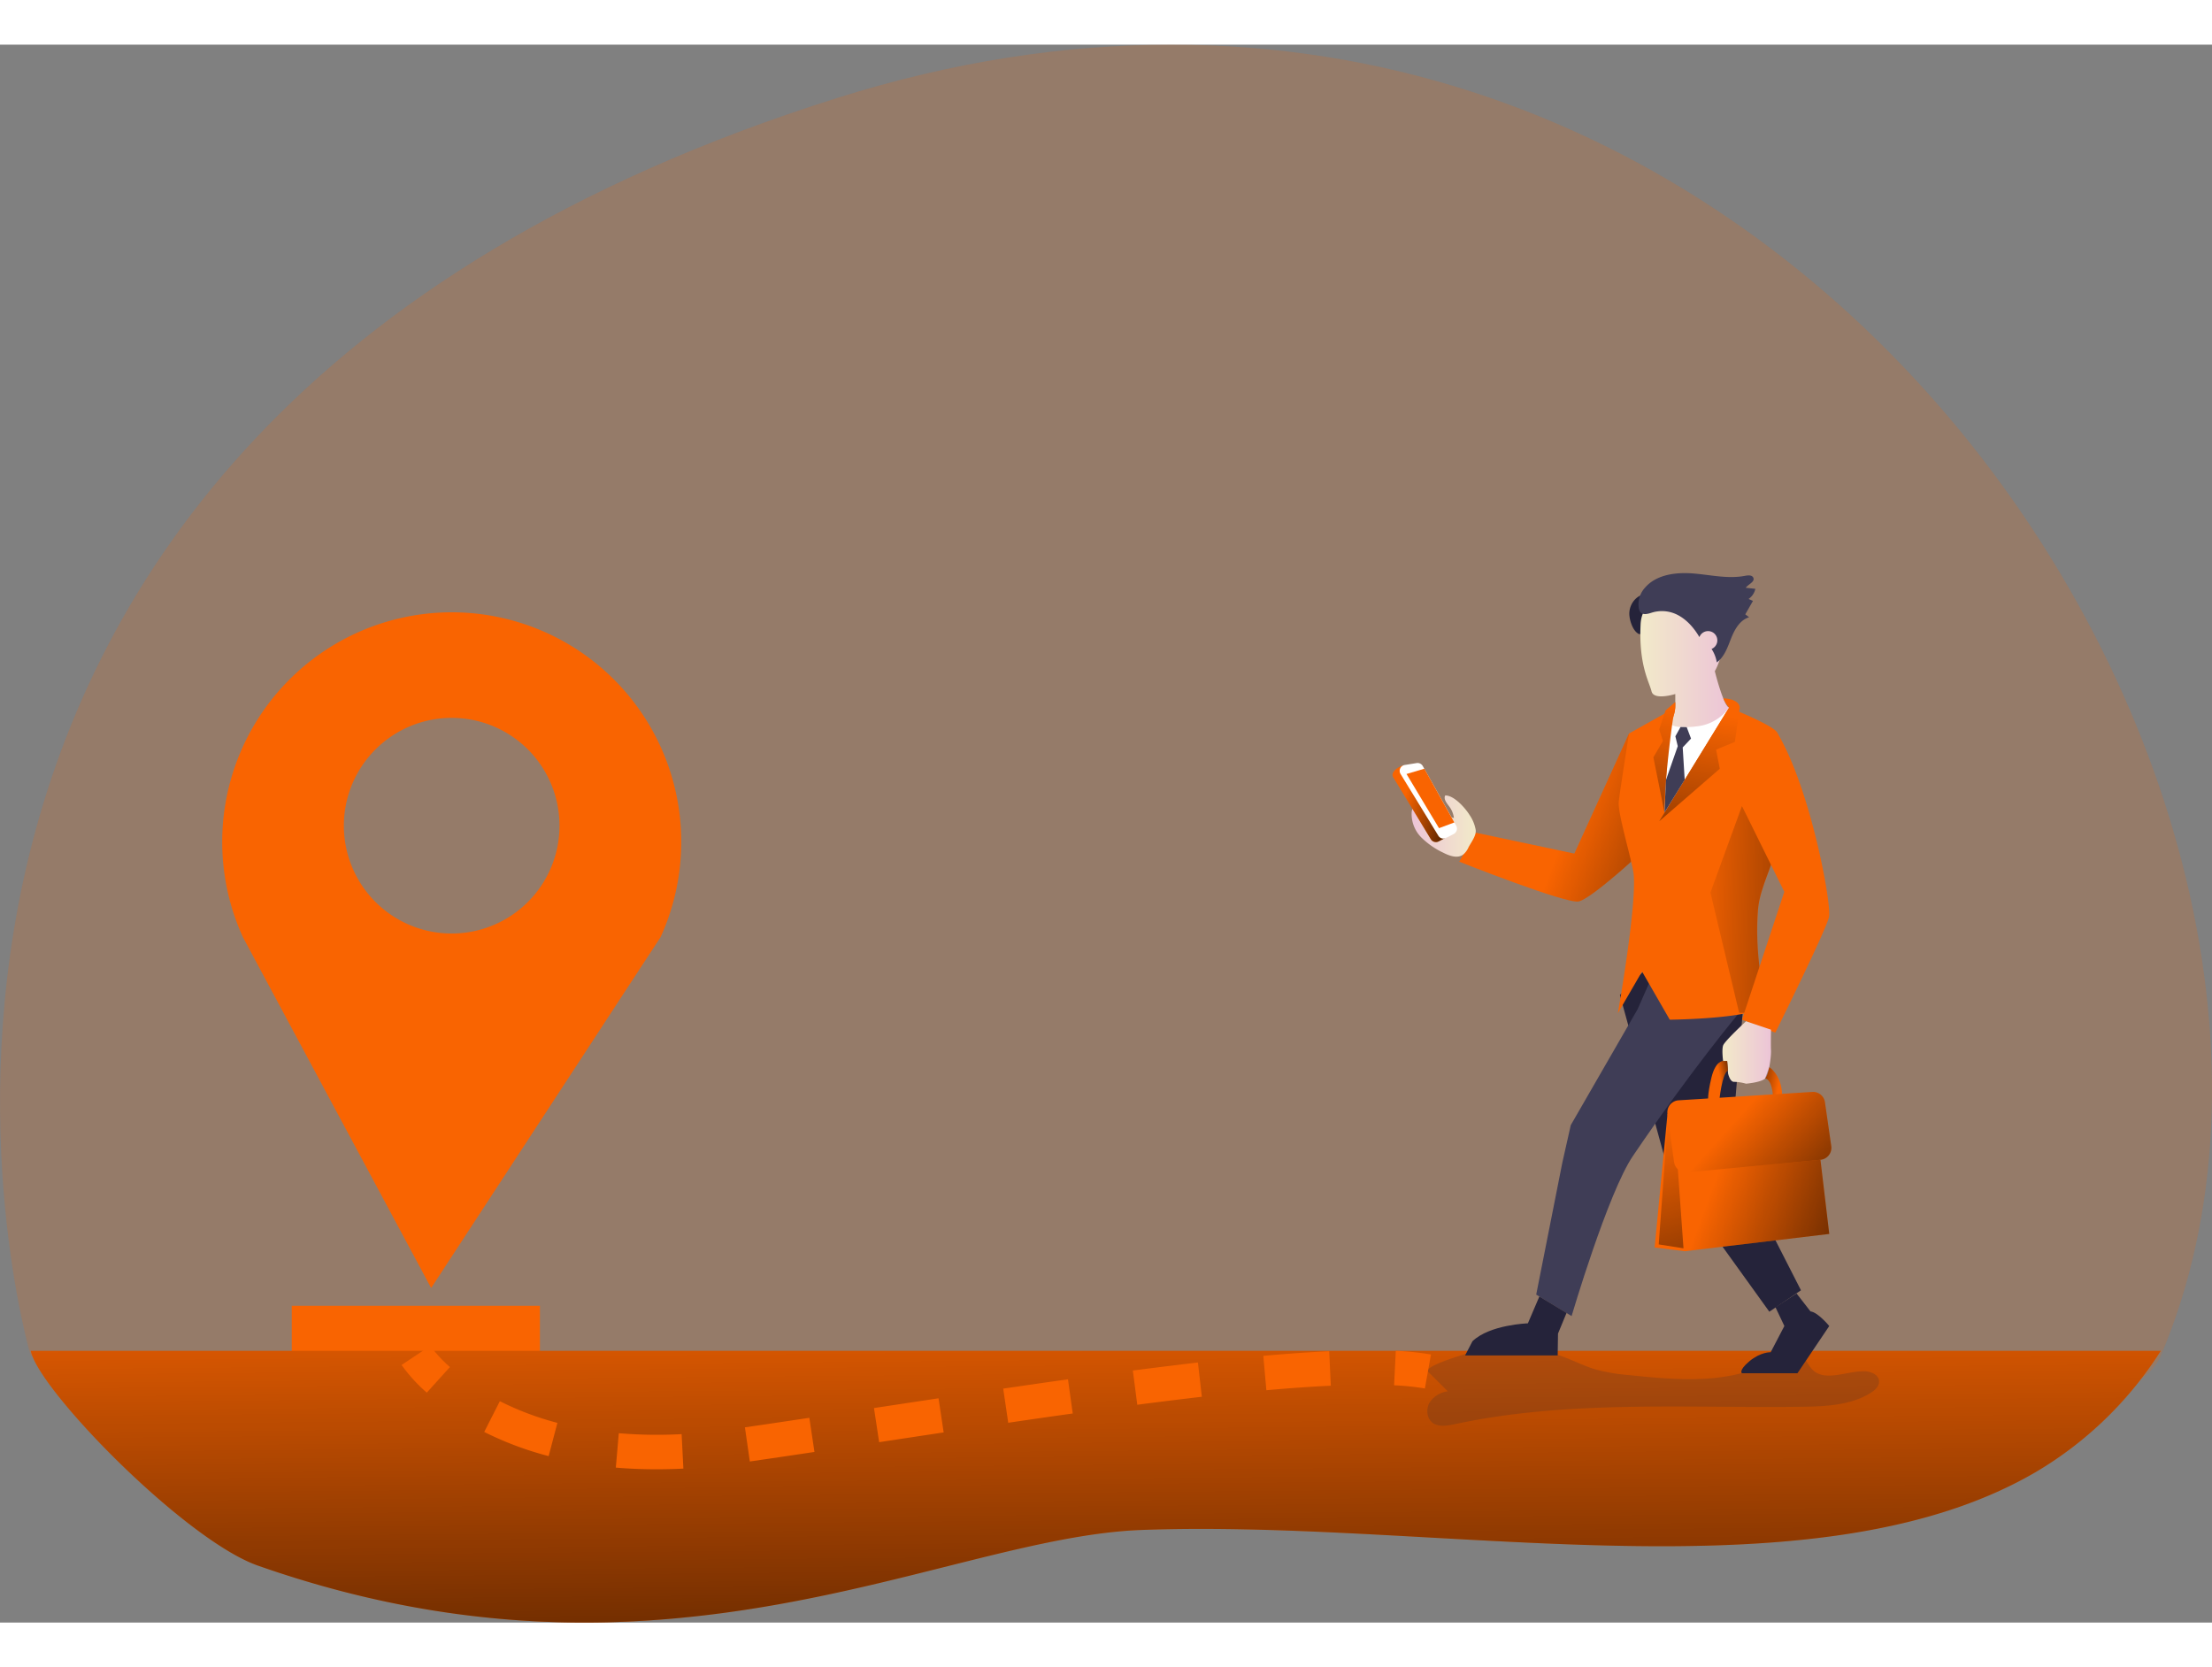 <?xml version="1.0" encoding="UTF-8"?> <svg xmlns="http://www.w3.org/2000/svg" xmlns:xlink="http://www.w3.org/1999/xlink" id="Layer_1" data-name="Layer 1" viewBox="0 0 823.96 587.75" width="406" height="306" class="illustration styles_illustrationTablet__1DWOa"><rect x="0" y="0" width="823.96" height="587.75" fill="#808080" stroke="none"/> <defs> <linearGradient id="linear-gradient" x1="586.27" y1="293.65" x2="685.94" y2="332.18" gradientUnits="userSpaceOnUse"> <stop offset="0" stop-opacity="0"></stop> <stop offset="0.99"></stop> </linearGradient> <linearGradient id="linear-gradient-2" x1="407.83" y1="454.97" x2="410.21" y2="720.2" xlink:href="#linear-gradient"></linearGradient> <linearGradient id="linear-gradient-3" x1="636.95" y1="427.83" x2="722.53" y2="459.53" xlink:href="#linear-gradient"></linearGradient> <linearGradient id="linear-gradient-4" x1="614.06" y1="403.78" x2="651.19" y2="523.77" xlink:href="#linear-gradient"></linearGradient> <linearGradient id="linear-gradient-5" x1="629.89" y1="330.6" x2="731.78" y2="332.83" xlink:href="#linear-gradient"></linearGradient> <linearGradient id="linear-gradient-6" x1="-777.14" y1="238.38" x2="-744.11" y2="238.38" gradientTransform="matrix(-1, 0, 0, 1, -133.07, 0)" gradientUnits="userSpaceOnUse"> <stop offset="0" stop-color="#ecc4d7"></stop> <stop offset="0.42" stop-color="#efd4d1"></stop> <stop offset="1" stop-color="#f2eac9"></stop> </linearGradient> <linearGradient id="linear-gradient-7" x1="-792.78" y1="384.28" x2="-774.69" y2="384.28" xlink:href="#linear-gradient-6"></linearGradient> <linearGradient id="linear-gradient-8" x1="662.72" y1="395.53" x2="647.82" y2="392.69" xlink:href="#linear-gradient"></linearGradient> <linearGradient id="linear-gradient-9" x1="639.08" y1="395.38" x2="648.77" y2="393.34" gradientUnits="userSpaceOnUse"> <stop offset="0.19" stop-opacity="0"></stop> <stop offset="0.99"></stop> </linearGradient> <linearGradient id="linear-gradient-10" x1="646.54" y1="409.34" x2="705.86" y2="462.77" xlink:href="#linear-gradient"></linearGradient> <linearGradient id="linear-gradient-11" x1="636.51" y1="257.75" x2="616.83" y2="373.75" xlink:href="#linear-gradient"></linearGradient> <linearGradient id="linear-gradient-12" x1="622.92" y1="255.45" x2="603.24" y2="371.44" xlink:href="#linear-gradient"></linearGradient> <linearGradient id="linear-gradient-13" x1="525.83" y1="299.94" x2="549.72" y2="299.94" gradientTransform="matrix(1, 0, 0, 1, 0, 0)" xlink:href="#linear-gradient-6"></linearGradient> <linearGradient id="linear-gradient-14" x1="523.13" y1="290.08" x2="550.36" y2="296.86" xlink:href="#linear-gradient"></linearGradient> </defs> <title>21. Navigation</title> <path d="M11.46,497.27S-90,155.45,311.74,28.79c347-109.37,582.7,258.12,493.15,468.48C770.82,577.28,11.46,497.27,11.46,497.27Z" transform="translate(-0.02 -8.89)" fill="#f96401" opacity="0.18"></path> <path d="M606.93,220.72c.05-3.26,2.36-6.58,5.59-7.05a1.86,1.86,0,0,1,.94.06,1.7,1.7,0,0,1,.61.49c1.81,2.11,1.09,5.36-.16,7.84a50.54,50.54,0,0,0-3,6.49C608.34,227.85,606.9,223.2,606.93,220.72Z" transform="translate(-0.02 -8.89)" fill="#25233a"></path> <path d="M606.81,265.49l-20.36,44.72-36.75-7.79-6.13,10.8s40.09,15.92,44.55,14.81,19.49-14.81,19.49-14.81Z" transform="translate(-0.02 -8.89)" fill="#f96401"></path> <path d="M606.81,265.49l-20.36,44.72-36.75-7.79-6.13,10.8s40.09,15.92,44.55,14.81,19.49-14.81,19.49-14.81Z" transform="translate(-0.02 -8.89)" fill="url(#linear-gradient)" style="isolation: isolate;"></path> <path d="M168.28,220.33a85.52,85.52,0,0,0-77.78,121l5.12,9.55,65,121.15,71.46-109.33,14-21.37a85.52,85.52,0,0,0-77.78-121Zm0,39.33a40.16,40.16,0,1,1-40.17,40.16A40.16,40.16,0,0,1,168.28,259.66Z" transform="translate(-0.02 -8.89)" fill="#f96401"></path> <rect x="108.68" y="469.76" width="92.43" height="17.82" fill="#f96401"></rect> <path d="M804.91,495.42a138.49,138.49,0,0,1-46.82,45.3C674.83,589.1,535.82,558,425.19,562.15c-73.87,2.78-176.95,66.66-329.09,13.28-27.18-9.53-81.79-65.51-84.62-80Z" transform="translate(-0.02 -8.89)" fill="#f96401"></path> <path d="M804.91,495.42a138.49,138.49,0,0,1-46.82,45.3C674.83,589.1,535.82,558,425.19,562.15c-73.87,2.78-176.95,66.66-329.09,13.28-27.18-9.53-81.79-65.51-84.62-80Z" transform="translate(-0.02 -8.89)" fill="url(#linear-gradient-2)" style="isolation: isolate;"></path> <path d="M531.92,503.12l7.4,7.38a9.57,9.57,0,0,0-6.79,4.2c-1.39,2.37-1.1,5.79,1.07,7.48s5.44,1.17,8.22.58c42.35-9.11,86.21-5.91,129.52-6.51,8.76-.12,18-.53,25.44-5.12,1.62-1,3.3-2.51,3.18-4.42-.16-2.49-3.19-3.7-5.68-3.69-6.69,0-14.64,4.12-19.26-.71-1.58-1.66-2.32-4.1-4.24-5.34-3.15-2-7.17.26-10.42,2.11-15.75,8.91-35.1,7.3-53.1,5.43a70.07,70.07,0,0,1-12.81-2.13c-4.62-1.37-8.91-3.67-13.47-5.22-9.48-3.21-19.52-2.87-29.36-2C549.28,495.31,529.94,501.14,531.92,503.12Z" transform="translate(-0.02 -8.89)" fill="#1d2741" opacity="0.18"></path> <polygon points="603.42 353.99 621.48 419.73 659.07 471.96 670.85 463.98 644.73 412.78 649.11 361.13 612.08 345.25 603.42 353.99" fill="#25233a"></polygon> <path d="M572.25,474.48l13.18,8s13.5-45.84,22.84-59.63c21.74-32.07,39.57-53.32,39.57-53.32l-31.25-15.18-.39-.2-6.16,14-24.91,43.2L582,425.24Z" transform="translate(-0.02 -8.89)" fill="#3f3d56"></path> <polygon points="678.11 415.37 681.39 442.99 627.6 449.43 616.34 448.05 621.13 398.32 623.92 395.15 678.11 415.37" fill="#f96401"></polygon> <polygon points="678.11 415.37 681.39 442.99 627.6 449.43 616.34 448.05 621.13 398.32 623.92 395.15 678.11 415.37" fill="url(#linear-gradient-3)" style="isolation: isolate;"></polygon> <polygon points="627.09 448.34 624 405.09 621.32 399.73 617.87 446.9 627.09 448.34" fill="url(#linear-gradient-4)" style="isolation: isolate;"></polygon> <path d="M659.05,389.77s4.57,2.66,4.8,10.37H660.4s-.23-5.64-2.88-6.21Z" transform="translate(-0.02 -8.89)" fill="#f96401"></path> <path d="M602.67,369.67l9-15.53L622,372.08s17.19-.17,27.66-2.27l1.37-.29c4.07-.94,6.79-2.23,6.5-4-.27-1.61-1.33-6.53-2.1-13.1a106.54,106.54,0,0,1-.53-21.43c.48-5.64,3-11.37,4.84-16.56a36.09,36.09,0,0,0,2-7.52,103.32,103.32,0,0,1,2-12.11,38.25,38.25,0,0,0,.93-10.85c-.21-8.15-1.74-17-2.65-18.82s-9.12-5.61-14.1-7.72c-2.25-1-3.84-1.59-3.84-1.59h-20l-17.25,9.66s-3.37,21-3.83,25.42,5.09,22.33,5.56,27.13C609.69,330,602.67,369.67,602.67,369.67Z" transform="translate(-0.02 -8.89)" fill="#f96401"></path> <path d="M637.15,324.71l10.69,44.81H651c4.07-.94,6.79-2.23,6.5-4-.52-3.1-4-18.68-2.64-34.52.75-8.6,6.07-17.28,6.9-24.09L648.89,292.5Z" transform="translate(-0.02 -8.89)" fill="url(#linear-gradient-5)" style="isolation: isolate;"></path> <path d="M644.07,255.83l-24,39.1s1-29,2.53-34S644.07,255.83,644.07,255.83Z" transform="translate(-0.02 -8.89)" fill="#fff"></path> <path d="M638.78,242.26s3.15,12.7,5.29,13.57a16.73,16.73,0,0,1-10.66,6.79c-2.45.47-12.34,1.38-10.84-1.73a13,13,0,0,0,1.49-5.06v-5.06s-8,2.53-8.85-1-4.83-9.81-4.07-25,24.07-11.19,27.29-8.74S644,233.1,638.78,242.26Z" transform="translate(-0.02 -8.89)" fill="url(#linear-gradient-6)"></path> <path d="M649.65,369.81l-.75,2.27,10.85,4.22,1.57.61s19-38.29,20-43.12-6.91-48-19.32-68.65a32.74,32.74,0,0,0-3.26,2c-4.35,3-11.71,9.17-13.49,18l14.47,29.29,4.95,10-9.26,27.95Z" transform="translate(-0.02 -8.89)" fill="#f96401"></path> <path d="M650.41,372.67s-7.95,7.35-8.53,9,0,5.86,0,5.86h1.5l.34,4.6s.69,3.22,2.3,3.1a17.14,17.14,0,0,1,4.39.69s5.62-.46,7.11-1.95,2.3-8.51,2.19-10.46,0-7.71,0-7.71Z" transform="translate(-0.02 -8.89)" fill="url(#linear-gradient-7)"></path> <path d="M641.88,387.49s-2.83-.23-4.37,6.21-1.22,8.74-1.22,8.74h4.14s1-10.36,3.21-11.43l-.26-3.52Z" transform="translate(-0.02 -8.89)" fill="#f96401"></path> <path d="M659.05,389.77s4.57,2.66,4.8,10.37H660.4s-.23-5.64-2.88-6.21Z" transform="translate(-0.02 -8.89)" fill="url(#linear-gradient-8)" style="isolation: isolate;"></path> <path d="M641.88,387.49s-2.83-.23-4.37,6.21-1.22,8.74-1.22,8.74h4.14s1-10.36,3.21-11.43l-.26-3.52Z" transform="translate(-0.02 -8.89)" fill="url(#linear-gradient-9)" style="isolation: isolate;"></path> <path d="M621.15,407.22l2.44,17.87a4.48,4.48,0,0,0,4.86,3.85l49.68-4.68a4.45,4.45,0,0,0,3.41-2.12,4.5,4.5,0,0,0,.61-3l-2.35-16.32a4.47,4.47,0,0,0-4.71-3.83l-49.78,3.12a4.43,4.43,0,0,0-2.28.79A4.48,4.48,0,0,0,621.15,407.22Z" transform="translate(-0.02 -8.89)" fill="#f96401"></path> <path d="M621.15,407.22l2.44,17.87a4.48,4.48,0,0,0,4.86,3.85l49.68-4.68a4.45,4.45,0,0,0,3.41-2.12,4.5,4.5,0,0,0,.61-3l-2.35-16.32a4.47,4.47,0,0,0-4.71-3.83l-49.78,3.12a4.43,4.43,0,0,0-2.28.79A4.48,4.48,0,0,0,621.15,407.22Z" transform="translate(-0.02 -8.89)" fill="url(#linear-gradient-10)" style="isolation: isolate;"></path> <path d="M580.37,489l3.18-7.69-10.12-6.13-4.28,10s-14.2.46-20.64,6.67l-2.75,5.29h34.49Z" transform="translate(-0.02 -8.89)" fill="#25233a"></path> <path d="M674.42,480.74l-5.18-6.67-7.87,5.11,3.32,7-5.1,9.77s-3.77-.15-7.94,3.37-2.77,4.45-2.77,4.45h20.68l11.85-17.59S677.14,481,674.42,480.74Z" transform="translate(-0.02 -8.89)" fill="#25233a"></path> <path d="M641.93,252.39s5.82,0,6.16,3.44l-1.84,12.76-7,2.88,1.38,7.13-22.54,19.55,26-42.32A13,13,0,0,1,641.93,252.39Z" transform="translate(-0.02 -8.89)" fill="#f96401"></path> <path d="M620.44,256.87l3.62-3.11a13.33,13.33,0,0,1-.51,4.66c-.71,1.89-4.09,30.76-3.51,36.51l-4.14-20.59,3.56-6.09-1.38-4.37Z" transform="translate(-0.02 -8.89)" fill="#f96401"></path> <path d="M641.93,252.39s5.82,0,6.16,3.44l-1.84,12.76-7,2.88,1.38,7.13-22.54,19.55,26-42.32A13,13,0,0,1,641.93,252.39Z" transform="translate(-0.02 -8.89)" fill="url(#linear-gradient-11)" style="isolation: isolate;"></path> <path d="M620.44,256.87l3.62-3.11a13.33,13.33,0,0,1-.51,4.66c-.71,1.89-4.09,30.76-3.51,36.51l-4.14-20.59,3.56-6.09-1.38-4.37Z" transform="translate(-0.02 -8.89)" fill="url(#linear-gradient-12)" style="isolation: isolate;"></path> <polygon points="628.29 254.22 629.9 258.48 626.8 261.77 627.54 273.82 620.01 286.03 620.56 273.91 624.96 261.31 624.07 257.63 625.99 254.18 628.29 254.22" fill="#3f3d56"></polygon> <path d="M538.37,288.54c-.76,1.41.63,2.95,1.57,4.24a8.86,8.86,0,0,1,1.66,4.16,28.93,28.93,0,0,1-9.46-3.76c-1.43-.88-3.16-1.93-4.65-1.16a3.7,3.7,0,0,0-1.64,3.19,12.36,12.36,0,0,0,3.62,9,29.34,29.34,0,0,0,8.14,5.66c2.34,1.2,5.31,2.27,7.43.71a7.33,7.33,0,0,0,2-2.72c1-1.9,2.89-4.26,2.68-6.42a14.16,14.16,0,0,0-2.27-5.59C545.86,293.31,541.74,288.54,538.37,288.54Z" transform="translate(-0.02 -8.89)" fill="url(#linear-gradient-13)"></path> <path d="M519,281.81,533,304.86a2.22,2.22,0,0,0,2.93.8l2.83-1.48a2.23,2.23,0,0,0,.9-3.05l-12.43-22.27a2.2,2.2,0,0,0-2.29-1.11l-2.11-.43C519.49,278.38,518.12,280.46,519,281.81Z" transform="translate(-0.02 -8.89)" fill="#f96401"></path> <path d="M519,281.81,533,304.86a2.22,2.22,0,0,0,2.93.8l2.83-1.48a2.23,2.23,0,0,0,.9-3.05l-12.43-22.27a2.2,2.2,0,0,0-2.29-1.11l-2.11-.43C519.49,278.38,518.12,280.46,519,281.81Z" transform="translate(-0.02 -8.89)" fill="url(#linear-gradient-14)" style="isolation: isolate;"></path> <path d="M521.73,280.56l14.07,23a2.22,2.22,0,0,0,2.94.81l2.82-1.49a2.22,2.22,0,0,0,.9-3.05L530,277.6a2.23,2.23,0,0,0-2.29-1.11l-4.47.72A2.22,2.22,0,0,0,521.73,280.56Z" transform="translate(-0.02 -8.89)" fill="#fff"></path> <polygon points="523.92 271.67 530.57 269.7 541.74 289.72 536.03 291.85 523.92 271.67" fill="#f96401"></polygon> <path d="M159,511a59.62,59.62,0,0,1-9.4-10.31l10.71-7.12a49,49,0,0,0,7.3,7.89Z" transform="translate(-0.02 -8.89)" fill="#f96401"></path> <path d="M244.49,539.55c-5.12,0-10.19-.21-15.08-.63l1.11-12.81a170.83,170.83,0,0,0,23.4.34l.66,12.84C251.18,539.47,247.78,539.55,244.49,539.55Zm34.84-2.91-1.83-12.72c7-1,14.82-2.17,24-3.55l1.9,12.72C294.08,534.49,286.42,535.62,279.33,536.64Zm-74.94-2a121.55,121.55,0,0,1-24-9l5.82-11.46a108.79,108.79,0,0,0,21.44,8.08Zm123.11-5.19-1.93-12.71,2.41-.37,21.64-3.27,1.91,12.71-21.62,3.27Zm48.08-7.23-1.87-12.72c8.71-1.28,16.6-2.41,24.12-3.47l1.78,12.73C392.13,519.81,384.26,520.94,375.58,522.22Zm48.07-6.71L422,502.76c8.57-1.11,16.72-2.11,24.24-3l1.46,12.77C440.25,513.41,432.15,514.4,423.65,515.51Zm48.09-5.41-1.14-12.81c9-.8,17.26-1.38,24.54-1.72l.6,12.85C488.63,508.74,480.56,509.31,471.74,510.1Z" transform="translate(-0.02 -8.89)" fill="#f96401"></path> <path d="M530.78,509.44a93.71,93.71,0,0,0-11.47-1.18l.64-12.84a106.28,106.28,0,0,1,13.1,1.37Z" transform="translate(-0.02 -8.89)" fill="#f96401"></path> <path d="M610.36,216.86a9.36,9.36,0,0,1,2.5-5.8c4.27-4.84,11.49-5.71,17.92-5.19s12.93,2.1,19.27.87c1.12-.21,2.61-.34,3.07.7.68,1.54-1.82,2.4-2.82,3.75l3.58.4a6.18,6.18,0,0,1-2.52,3.77l1.63.73-2.86,5,1.43,1.09c-3.41,1-5.38,4.5-6.69,7.8s-2.49,6.93-5.35,9a13,13,0,0,0-1.95-5,3.45,3.45,0,1,0-4.53-4.41c-2.09-3.58-5-6.86-8.75-8.57a12.71,12.71,0,0,0-9.08-.51C612,221.57,610.22,221.14,610.36,216.86Z" transform="translate(-0.02 -8.89)" fill="#3f3d56"></path> </svg> 